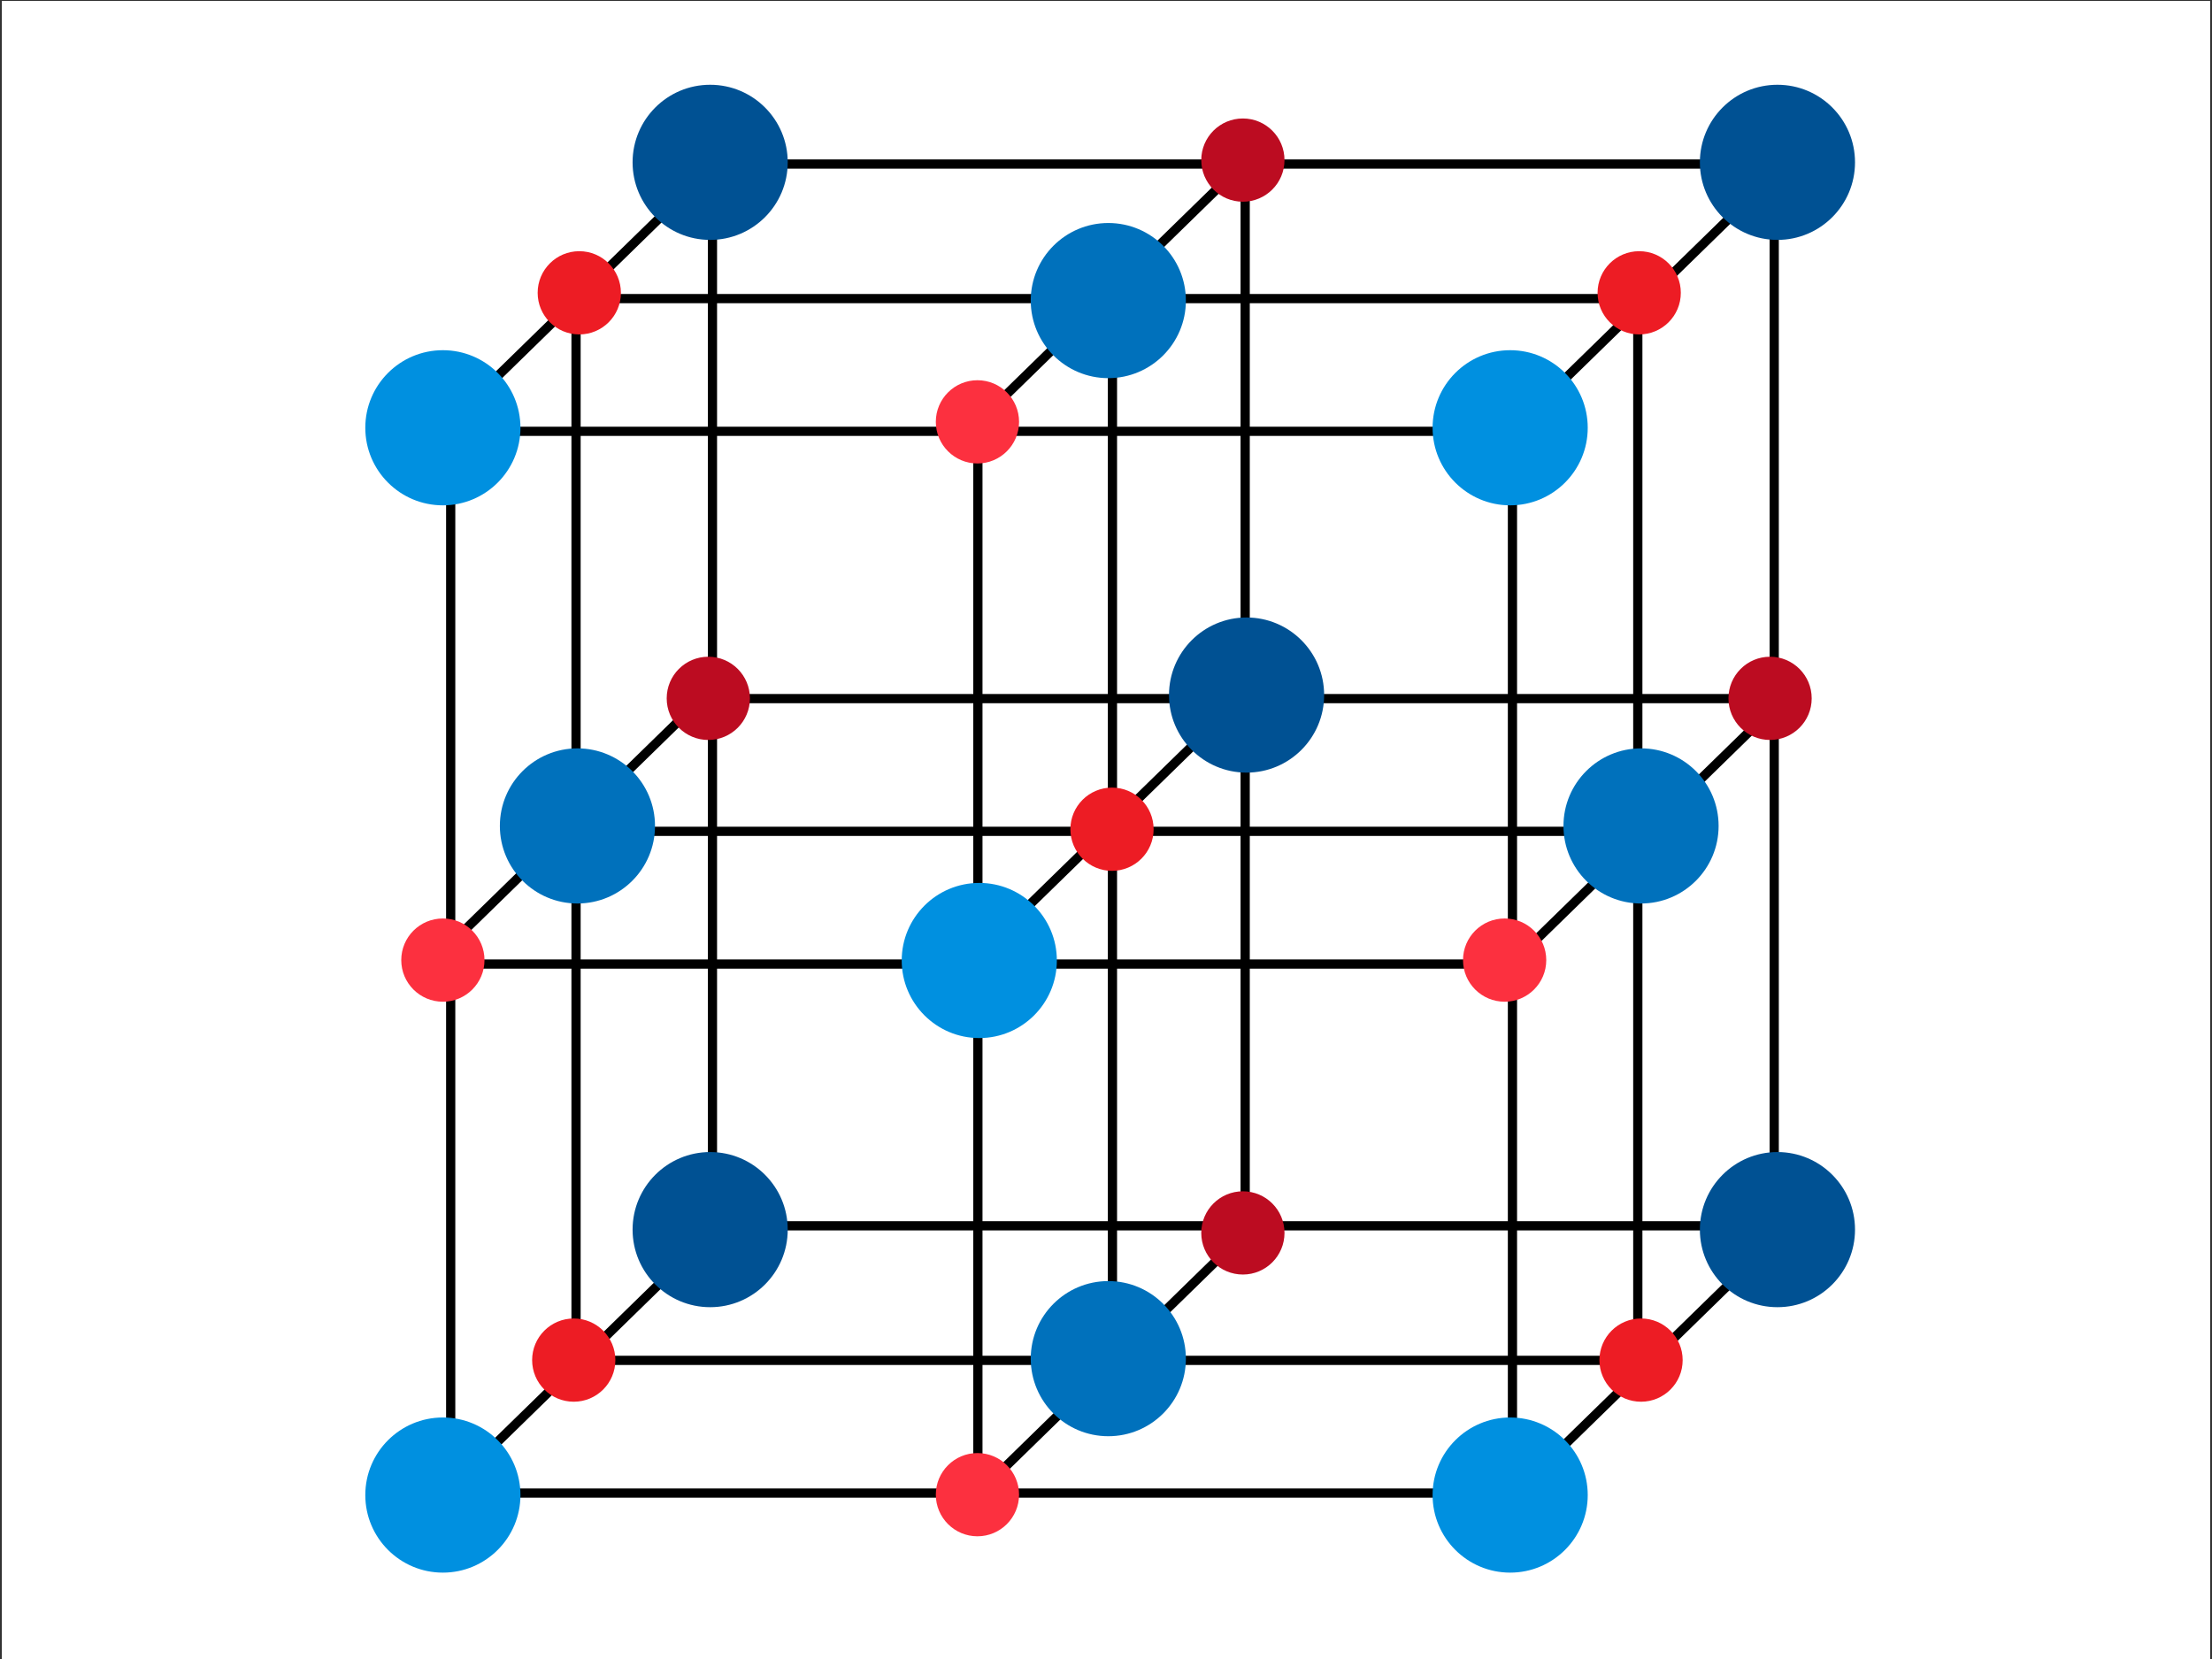 <?xml version="1.0" encoding="utf-8"?>
<!-- Generator: Adobe Illustrator 16.0.0, SVG Export Plug-In . SVG Version: 6.00 Build 0)  -->
<!DOCTYPE svg PUBLIC "-//W3C//DTD SVG 1.1//EN" "http://www.w3.org/Graphics/SVG/1.1/DTD/svg11.dtd">
<svg xmlns="http://www.w3.org/2000/svg" xmlns:xlink="http://www.w3.org/1999/xlink" version="1.1" x="0px" y="0px" viewBox="0 0 1200 900" enable-background="new 0 0 1200 900" xml:space="preserve">
<rect x="0" y="0" width="1200" height="900" fill="#333333" stroke="none"/>
<g id="bg">
	<rect x="1" y="0.492" fill="#FFFFFF" width="1198" height="900"/>
</g>
<g id="Layer_6">
	<path d="M823,812.492H242v-581h581V812.492z M247,807.492h571v-571H247V807.492z"/>
	<path d="M891,740.492H310v-581h581V740.492z M315,735.492h571v-571H315V735.492z"/>
	<path d="M965,667.492H384v-581h581V667.492z M389,662.492h571v-571H389V662.492z"/>
	<rect x="242" y="520.492" width="589" height="5"/>
	<rect x="386" y="376.492" width="574" height="5"/>
	<rect x="320" y="448.492" width="580" height="5"/>
	<rect x="310.355" y="74.863" transform="matrix(0.699 0.716 -0.716 0.699 210.158 -175.093)" width="5" height="173.952"/>
	<rect x="310.355" y="357.864" transform="matrix(0.699 0.716 -0.716 0.699 412.687 -89.757)" width="5" height="173.952"/>
	<rect x="310.355" y="652.864" transform="matrix(0.699 0.716 -0.716 0.699 623.803 -0.803)" width="5" height="173.952"/>
	<rect x="596.355" y="74.863" transform="matrix(0.699 0.716 -0.716 0.699 296.399 -379.769)" width="5" height="173.952"/>
	<rect x="596.355" y="363.864" transform="matrix(0.699 0.716 -0.716 0.699 503.221 -292.623)" width="5" height="173.952"/>
	<rect x="596.355" y="655.864" transform="matrix(0.699 0.716 -0.716 0.699 712.191 -204.574)" width="5" height="173.952"/>
	<rect x="890.355" y="74.863" transform="matrix(0.699 0.716 -0.716 0.699 385.051 -590.169)" width="5" height="173.953"/>
	<rect x="890.355" y="363.864" transform="matrix(0.699 0.716 -0.716 0.699 591.874 -503.024)" width="5" height="173.952"/>
	<rect x="890.355" y="652.864" transform="matrix(0.699 0.716 -0.716 0.699 798.696 -415.879)" width="5" height="173.952"/>
	<rect x="528" y="236.492" width="5" height="573"/>
	<rect x="601" y="161.492" width="5" height="571"/>
	<rect x="673" y="86.492" width="5" height="583"/>
</g>
<g id="Layer_5">
	<path fill="#FC303F" d="M530.257,833.431c12.472,0,22.58-10.111,22.58-22.577c0-12.474-10.108-22.583-22.58-22.583   c-12.471,0-22.58,10.109-22.58,22.583C507.678,823.32,517.786,833.431,530.257,833.431z"/>
	<path fill="#FC303F" d="M530.257,251.431c12.472,0,22.58-10.111,22.58-22.577c0-12.474-10.108-22.583-22.58-22.583   c-12.471,0-22.58,10.109-22.58,22.583C507.678,241.32,517.786,251.431,530.257,251.431z"/>
	<path fill="#ED1C24" d="M314.257,181.431c12.472,0,22.58-10.111,22.58-22.577c0-12.474-10.108-22.583-22.58-22.583   c-12.471,0-22.58,10.109-22.58,22.583C291.678,171.32,301.786,181.431,314.257,181.431z"/>
	<path fill="#ED1C24" d="M889.258,181.431c12.471,0,22.579-10.111,22.579-22.577c0-12.474-10.108-22.583-22.579-22.583   c-12.472,0-22.58,10.109-22.58,22.583C866.678,171.32,876.786,181.431,889.258,181.431z"/>
	<path fill="#ED1C24" d="M890.258,760.431c12.471,0,22.579-10.111,22.579-22.577c0-12.474-10.108-22.583-22.579-22.583   c-12.472,0-22.58,10.109-22.58,22.583C867.678,750.32,877.786,760.431,890.258,760.431z"/>
	<path fill="#ED1C24" d="M311.258,760.431c12.471,0,22.579-10.111,22.579-22.577c0-12.474-10.108-22.583-22.579-22.583   c-12.472,0-22.58,10.109-22.58,22.583C288.678,750.32,298.786,760.431,311.258,760.431z"/>
	<path fill="#ED1C24" d="M603.258,472.431c12.471,0,22.579-10.111,22.579-22.577c0-12.474-10.108-22.583-22.579-22.583   c-12.472,0-22.58,10.109-22.58,22.583C580.678,462.32,590.786,472.431,603.258,472.431z"/>
	<path fill="#FC303F" d="M816.258,543.431c12.471,0,22.579-10.111,22.579-22.577c0-12.474-10.108-22.583-22.579-22.583   c-12.472,0-22.58,10.109-22.58,22.583C793.678,533.32,803.786,543.431,816.258,543.431z"/>
	<path fill="#FC303F" d="M240.258,543.431c12.471,0,22.579-10.111,22.579-22.577c0-12.474-10.108-22.583-22.579-22.583   c-12.472,0-22.58,10.109-22.58,22.583C217.678,533.32,227.786,543.431,240.258,543.431z"/>
	<path fill="#BC0C21" d="M674.258,691.431c12.471,0,22.579-10.111,22.579-22.577c0-12.474-10.108-22.583-22.579-22.583   c-12.472,0-22.58,10.109-22.58,22.583C651.678,681.32,661.786,691.431,674.258,691.431z"/>
	<path fill="#BC0C21" d="M674.258,109.431c12.471,0,22.579-10.111,22.579-22.577c0-12.474-10.108-22.583-22.579-22.583   c-12.472,0-22.58,10.109-22.58,22.583C651.678,99.32,661.786,109.431,674.258,109.431z"/>
	<path fill="#BC0C21" d="M960.258,401.431c12.471,0,22.579-10.111,22.579-22.577c0-12.474-10.108-22.583-22.579-22.583   c-12.472,0-22.58,10.109-22.58,22.583C937.678,391.32,947.786,401.431,960.258,401.431z"/>
	<path fill="#BC0C21" d="M384.258,401.431c12.471,0,22.579-10.111,22.579-22.577c0-12.474-10.108-22.583-22.579-22.583   c-12.472,0-22.58,10.109-22.58,22.583C361.678,391.32,371.786,401.431,384.258,401.431z"/>
</g>
<g id="Layer_4">
	<circle fill="#0071BC" cx="601.256" cy="163.063" r="42.081"/>
	<circle fill="#0071BC" cx="601.256" cy="737.063" r="42.081"/>
	<circle fill="#0071BC" cx="890.256" cy="448.063" r="42.081"/>
	<circle fill="#0071BC" cx="313.256" cy="448.063" r="42.081"/>
	<circle fill="#0090E0" cx="240.256" cy="232.063" r="42.081"/>
	<circle fill="#0090E0" cx="531.256" cy="521.063" r="42.081"/>
	<circle fill="#0090E0" cx="240.256" cy="811.063" r="42.081"/>
	<circle fill="#0090E0" cx="819.256" cy="232.063" r="42.081"/>
	<circle fill="#0090E0" cx="819.256" cy="811.063" r="42.081"/>
	<circle fill="#005193" cx="385.256" cy="88.063" r="42.081"/>
	<circle fill="#005193" cx="676.256" cy="377.063" r="42.081"/>
	<circle fill="#005193" cx="385.256" cy="667.063" r="42.081"/>
	<circle fill="#005193" cx="964.256" cy="88.063" r="42.081"/>
	<circle fill="#005193" cx="964.256" cy="667.063" r="42.081"/>
</g>
</svg>
